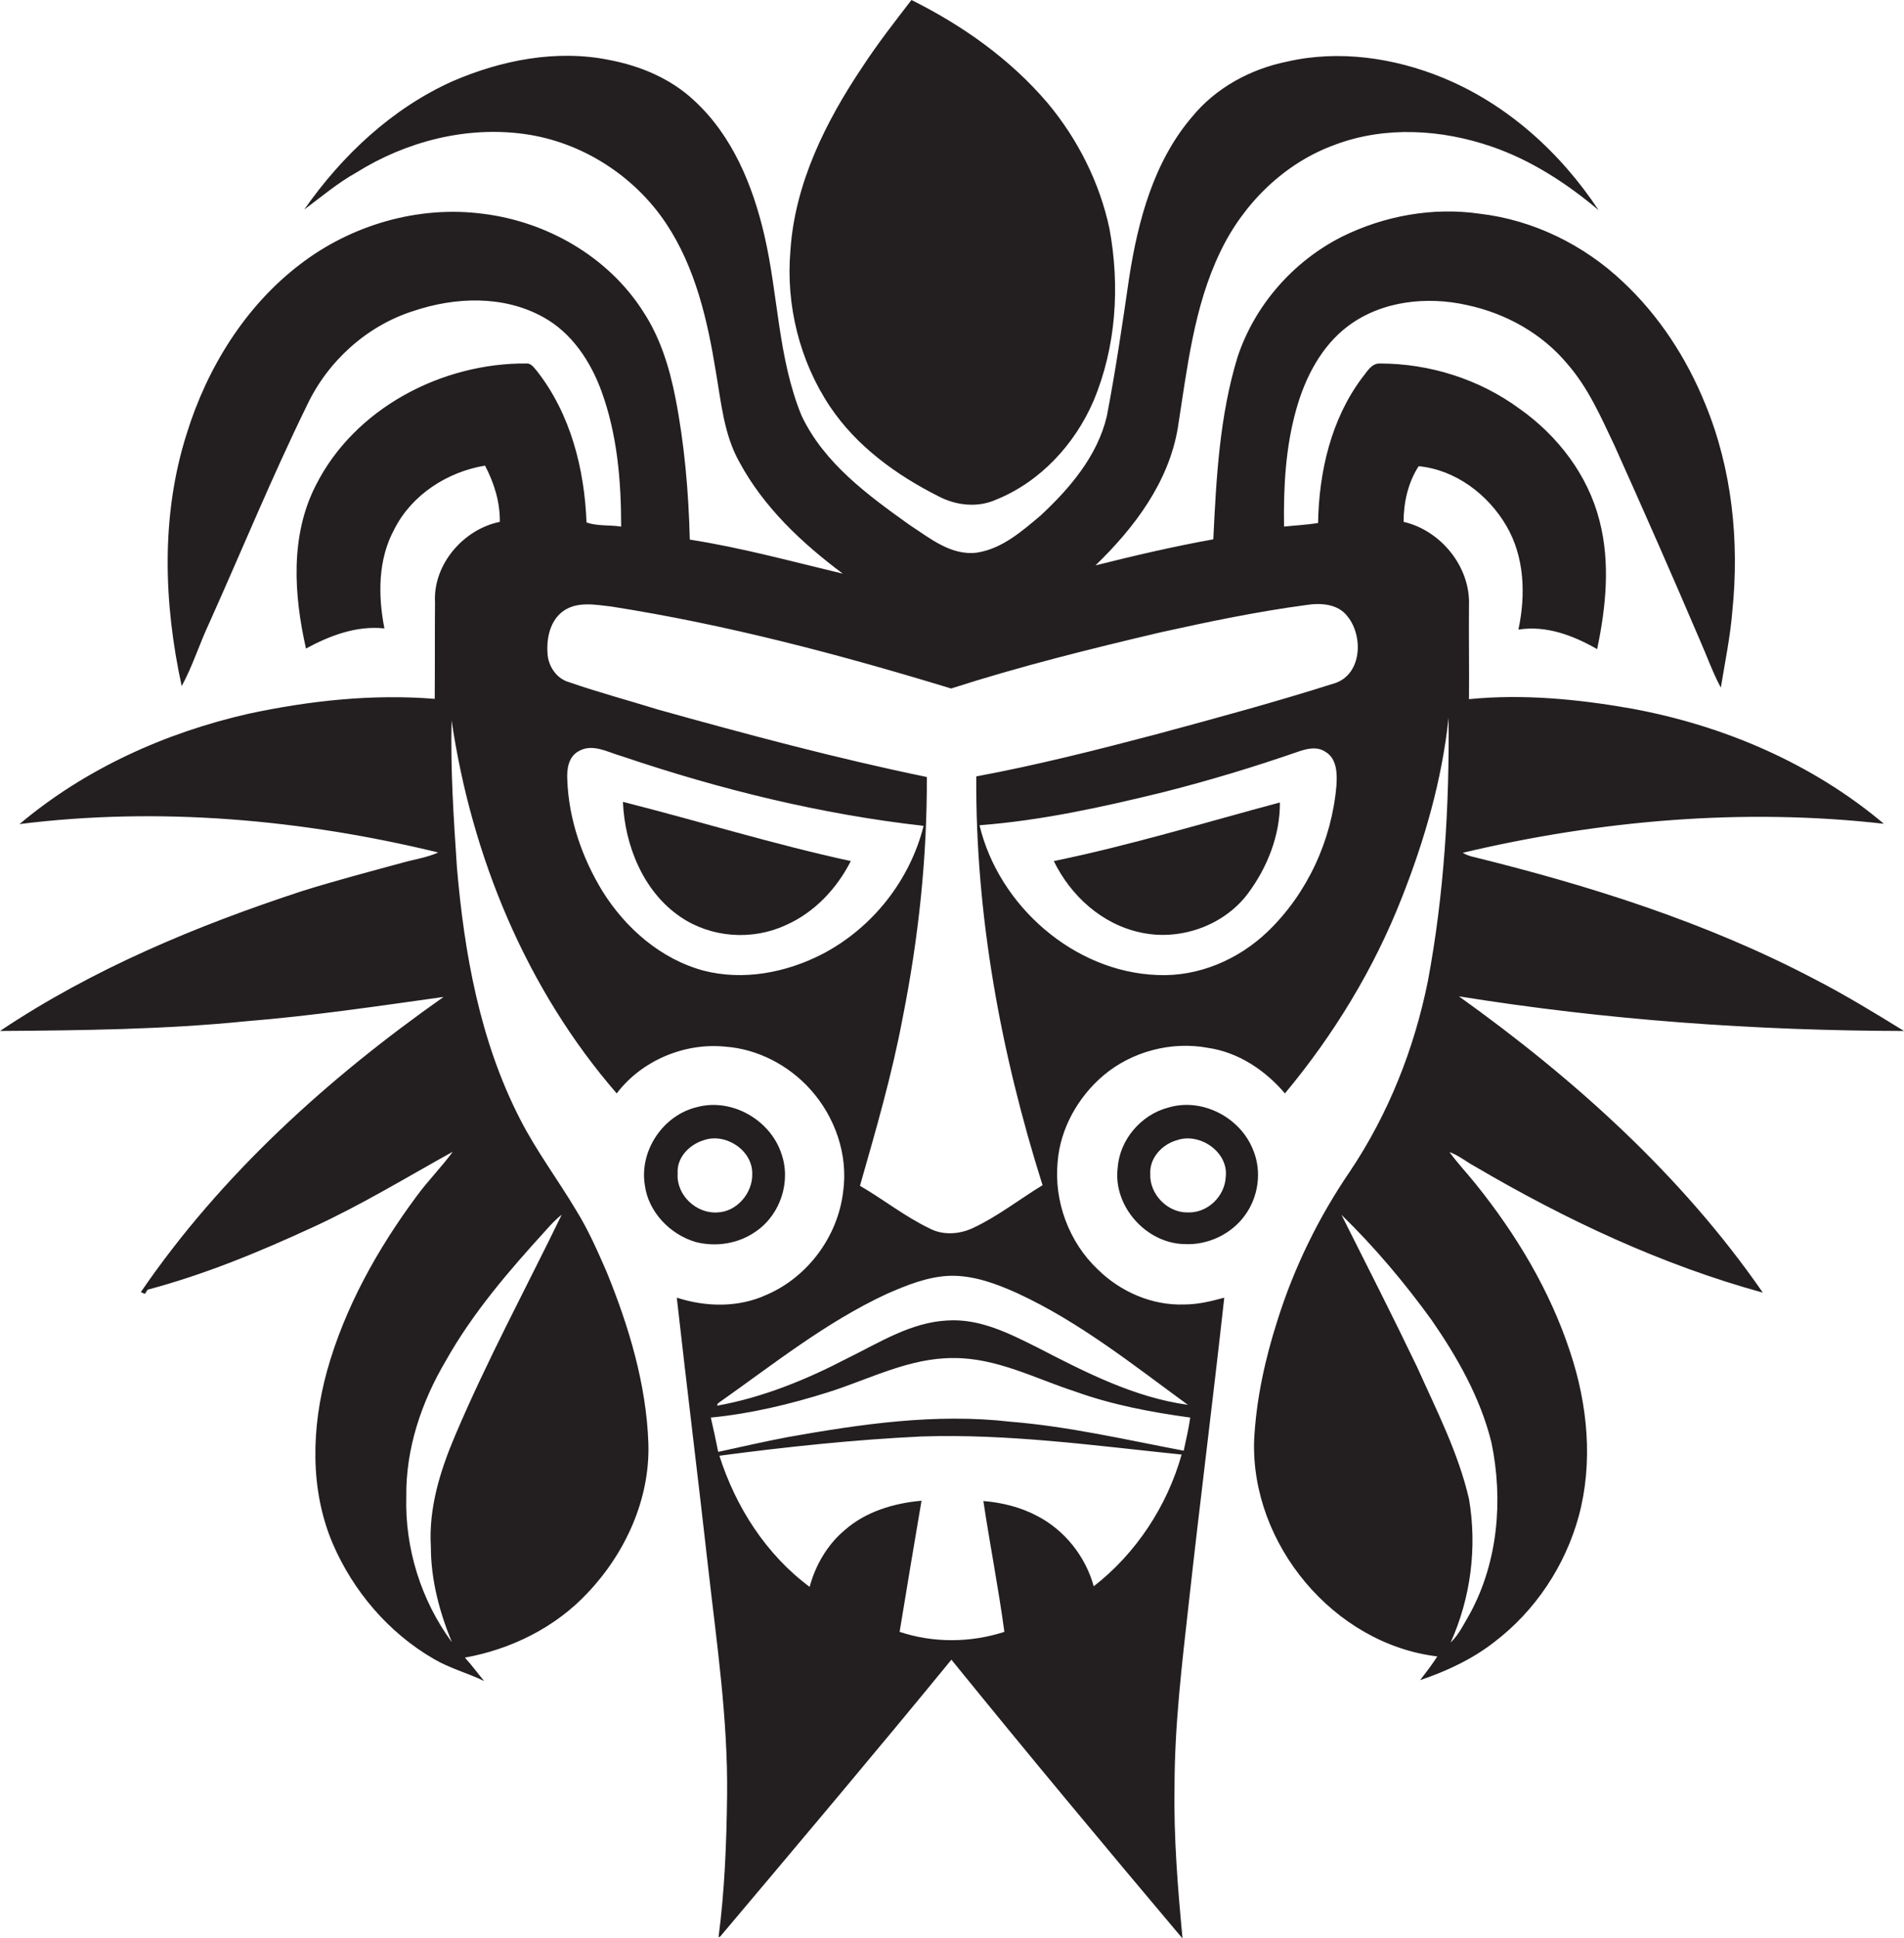 <?xml version="1.0" encoding="utf-8"?>
<!-- Generator: Adobe Illustrator 19.2.0, SVG Export Plug-In . SVG Version: 6.00 Build 0)  -->
<svg version="1.1" id="Layer_1" xmlns="http://www.w3.org/2000/svg" xmlns:xlink="http://www.w3.org/1999/xlink" x="0px" y="0px"
	 viewBox="0 0 643.4 654.8" enable-background="new 0 0 643.4 654.8" xml:space="preserve">
<g>
	<path fill="#231F20" d="M317.2,167.7c5.9,3.1,13.2,3.9,19.4,1.1c14.9-6,26.6-18.7,32.9-33.3c7.7-18.3,9-38.9,5.4-58.3
		C371.6,61.7,364.2,47,354,34.8C341.4,20,325.3,8.6,308,0c-5.7,7.4-11.4,14.7-16.5,22.5C279,41.1,268.6,62,267.1,84.6
		c-1.6,18.4,3.1,37.4,13.4,52.8C289.5,150.8,302.9,160.5,317.2,167.7z"/>
	<path fill="#231F20" d="M595.7,436.7C568.3,397.1,532,364.5,493,336.6c49.7,8,100.1,11.6,150.4,11.7c-9.9-6.1-19.9-12.2-30.2-17.5
		c-36.5-19.2-76.2-31.7-116.1-41.5c-1-0.3-2-0.7-2.8-1.2c46.4-11,94.8-15.2,142.3-9.8c-24.2-20.4-54.2-33.2-85.2-38.9
		c-18.1-3.2-36.6-5-55-3.2c0.1-10.6-0.1-21.1,0-31.7c0.5-13-9.5-25.3-22.1-28.2c0-6.5,1.5-13.3,5.1-18.8
		c12.4,1.2,23.4,9.5,29.6,20.1c6.2,10.5,6.6,23.4,4.1,35.1c9.4-1.5,18.6,2,26.6,6.6c3-14.2,4.5-29.2,0.8-43.4
		c-3.9-15.4-14.1-28.7-27-37.8c-13.6-10-30.4-15.3-47.3-15.3c-2.9,0-4.3,2.9-5.9,4.8c-10.5,14-14.6,31.8-14.9,49.1
		c-3.8,0.6-7.7,0.8-11.5,1.2c-0.2-13.3,0.5-26.7,4.1-39.5c3-10.8,8.5-21.5,17.6-28.3c11.4-8.5,26.7-10.1,40.3-7
		c13,2.8,25.2,9.6,33.7,19.8c7.1,8.1,11.4,18,16,27.7c9.8,21.8,19.4,43.6,28.8,65.6c2.4,5.4,4.3,10.9,7.1,16.1
		c1.4-8.6,3.2-17.2,3.9-25.9c2.4-23.6-0.1-48-9.2-70c-6.3-15.5-15.6-29.8-27.8-41.2c-13.2-12.5-30.3-20.9-48.4-23
		c-15.8-2.3-32.3,0.7-46.6,7.8c-16.4,8.3-29.4,23.1-35.2,40.6c-6.1,19.9-7.2,40.9-8.2,61.6c-13.4,2.4-26.6,5.5-39.8,8.8
		c13.1-12.7,24.7-28,27.8-46.4c3.2-20.2,5.4-41,14.4-59.6c7.8-16.3,21.6-29.9,38.7-36.1c17-6.4,36-5.2,52.9,0.6
		c13.4,4.6,25.4,12.4,36.2,21.5c-12.9-19.5-31-35.9-52.8-44.8c-16.4-6.7-35-9.4-52.4-5.4c-12.4,2.5-24.1,8.8-32.2,18.7
		c-12.9,15.1-18.2,34.9-21.2,54.1c-2.3,15.8-4.6,31.5-7.6,47.1c-3.2,13.4-12.5,24.3-22.4,33.5c-6.3,5.3-13,11.2-21.5,12.5
		c-8.7,1.1-15.9-4.9-22.8-9.4c-14-10-28.8-20.8-36.4-36.8c-8-19.4-7.9-40.8-12.6-61c-3.9-16.8-10.8-33.7-23.8-45.6
		c-7.8-7.3-18-11.6-28.4-13.6c-17.9-3.7-36.7,0-53.3,7.2c-20.4,9.2-37.2,25-50,43.3c5.8-4.3,11.3-9,17.6-12.5
		c16.8-10.5,37.2-15.8,57-13c19.2,2.7,36.9,14,47.7,30.2c9.9,14.9,14,32.7,16.8,50.1c1.8,10.3,2.7,21.1,7.9,30.4
		c8.2,15.3,21.2,27.5,35,37.8c-17.2-4.1-34.3-8.8-51.7-11.5c-0.4-16.1-1.8-32.3-4.9-48.1c-2-10.1-5.1-20.2-10.9-29
		c-11.8-18.5-32.6-30.4-54.3-33c-21.7-2.8-44.3,3.8-61.6,17.1C83,103.3,70,124.2,63.1,146.5c-8.8,27.6-7.8,57.3-1.7,85.3
		c3.7-6.8,6-14.3,9.3-21.3c11-24.5,21.2-49.4,33-73.5c7-14.9,20.2-26.9,35.9-31.9c14.2-4.8,30.5-5.4,43.9,2
		c9.7,5.3,16.1,15,19.8,25.2c5.3,14.6,6.6,30.2,6.6,45.6c-3.9-0.6-8.1-0.1-11.7-1.4c-0.7-18.1-5.4-36.7-16.8-51.2
		c-0.9-1-1.8-2.5-3.3-2.5c-28.7-0.3-58.3,15.1-71.4,41.2c-8.7,17-7.4,37-3.3,55.1c8.1-4.4,17.1-7.8,26.5-6.8
		c-2.2-11.2-2.2-23.4,3.4-33.6c5.9-11.6,17.9-19.3,30.6-21.4c3.1,5.9,5.1,12.4,5,19c-12.3,2.5-22.6,14.4-21.9,27.2
		c-0.1,10.9,0,21.7-0.1,32.6c-21-1.7-42.2,0.6-62.8,5c-28.2,6.4-55.3,18.6-77.5,37.3c47.2-5.9,95.4-1.6,141.5,9.6
		c-3.8,1.7-8,2.3-11.9,3.4c-11.4,3.1-22.8,6.1-34,9.6C66.5,312.7,31.4,327.3,0,348.3c27.8-0.2,55.6-0.5,83.3-3.3
		c22.3-1.8,44.4-5.1,66.6-8.2c-39.1,27.5-75.2,60.1-102.3,99.7c0.3,0.2,1,0.5,1.4,0.6c0.2-0.4,0.7-1.1,0.9-1.4
		c19.2-5.1,37.6-12.7,55.6-21c16.4-7.5,31.8-16.9,47.5-25.6c-3.8,5.2-8.4,9.8-12.2,15c-13.2,17.8-24.3,37.6-30.3,59.1
		c-5.2,18.9-5.9,39.8,1.9,58.2c6.9,16.1,18.9,30.2,34.1,39c5.4,3.2,11.5,4.8,17.1,7.5c-2.2-2.6-4.2-5.4-6.5-7.9
		c15.6-2.8,30.6-10.2,41.5-21.9c12.8-13.5,21.1-31.8,20.5-50.5c-0.7-20-6.6-39.5-14.1-57.9c-3.1-7.1-6.2-14.2-10.3-20.8
		c-6.2-10.4-13.5-20.1-19-30.9c-13.5-26.3-18.8-55.8-21.3-85c-1.1-16.5-2.2-33.1-1.8-49.6c6.8,46,25.2,90.7,55.8,126
		c8.4-11.1,22.9-17.2,36.7-15.8c11,0.8,21.4,6.3,28.7,14.4c8.4,9.3,12.9,22.2,11.1,34.7c-1.8,15-11.9,28.7-25.8,34.7
		c-9.5,4.4-20.5,4.2-30.4,1c3.4,30.4,7.2,60.8,10.6,91.2c2.9,25.6,6.7,51.2,6.4,77c-0.2,16-0.8,32-2.9,47.9c0.2-0.1,0.5-0.2,0.6-0.3
		c26.2-31.1,52.4-62.1,78.1-93.5c25.7,31.7,51.8,63,78.1,94.2c-1.6-17-3-34.1-2.7-51.2c0-20.8,2.5-41.4,4.8-62
		c3.8-34.4,8.2-68.8,12-103.3c-4.4,1.2-8.9,2.3-13.5,2.3c-10.9,0.4-21.6-4.3-29.3-11.9c-9.7-9.2-14.8-23-13.5-36.3
		c0.9-11.3,6.9-21.9,15.5-29.2c9.6-8.1,23-11.6,35.3-9.3c10.3,1.5,19.4,7.6,26,15.4c16.5-19.8,30.1-42.1,39.5-66.1
		c7.7-19.5,13.6-39.9,15.8-60.8c0.3,29.8-1.5,59.7-7,89c-4.6,22.8-13.3,44.8-26.3,64.2c-10.6,15.5-18.9,32.5-24.5,50.3
		c-4.2,13.1-7.2,26.7-7.9,40.5c-1.2,35.1,26.9,68.9,61.9,73.1c-1.8,2.8-3.8,5.4-5.8,8c8.9-3,17.7-7.1,25.1-12.9
		c13.8-10.5,23.9-25.7,28.5-42.5c4.9-18.2,3-37.7-2.9-55.4c-6.8-20.8-18.3-39.9-32-56.9c-2.9-3.6-6.1-7-8.8-10.7
		c3.1,1.1,5.7,3.3,8.5,4.8C529.1,412.1,561.5,427.3,595.7,436.7z M184.4,415.7c1.7-1.9,3.4-3.8,5.4-5.3
		c-12.1,24.9-25.3,49.3-36.1,74.8c-5,11.8-8.9,24.4-8.1,37.4c0,11.1,2.9,22,7.1,32.2c-10.4-14.1-15.9-31.7-15.4-49.2
		c-0.2-16.2,5.1-31.9,13.3-45.8C159.7,443.6,171.9,429.4,184.4,415.7z M277.9,322.3c-12.2,6.3-26.7,9.1-40.2,5.6
		c-14.4-3.9-26.3-14.3-34.1-26.8c-6.9-11.3-11.4-24.3-11.9-37.6c-0.2-3.5,0.3-7.8,3.8-9.7c4.7-2.8,10,0.4,14.7,1.7
		c33.1,11.2,67.2,19.6,101.9,23.5C307.5,297.4,294.8,313.5,277.9,322.3z M369.6,535.9c-2.8-10.1-9.8-18.9-19-23.7
		c-5.6-3-12-4.6-18.3-5.1c2.2,14.7,5.1,29.4,7.1,44.2c-11.4,3.7-24,3.8-35.4,0c2.4-14.8,4.9-29.5,7.4-44.3
		c-9.2,0.8-18.7,3.6-25.8,9.8c-5.9,4.9-10,11.8-12,19.3c-14.7-10.9-25-27-30.5-44.3c22.6-3,45.3-5.4,68.1-6.5
		c29.5-1,58.8,3.1,88.1,6.1C394.4,508.8,383.9,524.8,369.6,535.9z M400,490.1c-19.5-3.7-38.8-8.2-58.6-9.8
		c-25.2-2.9-50.4,0.8-75.2,5.2c-7.9,1.5-15.7,3.3-23.5,5c-0.8-3.9-1.6-7.8-2.5-11.6c13.5-1.3,26.8-4.5,39.8-8.6
		c13.9-4.4,27.3-11.6,42.2-11.5c14.5-0.1,27.6,6.9,41.1,11.3c12.5,4.5,25.7,7,38.9,8.8C401.7,482.6,400.8,486.3,400,490.1z
		 M401.4,474.6c-18.2-2.5-34.8-11.1-50.9-19.4c-9.4-4.7-19.4-9.8-30.3-9.1c-12.3,0.6-22.9,7.4-33.7,12.7
		c-14,7.3-28.7,13.3-44.2,16.1c0.1-0.2,0.2-0.6,0.3-0.8c18.5-13,36.4-27.4,57.1-37c6.9-3,14-5.9,21.6-6.1c7.9-0.1,15.4,2.7,22.5,5.9
		C364.8,446.6,382.9,461.1,401.4,474.6z M451.6,265.5c-1.6,18.4-9.8,36.3-23.2,49.2c-9.9,9.5-23.4,15.3-37.2,14.7
		c-28.3-1-53.7-23.4-60.2-50.6c21-1.6,41.8-6.2,62.2-11.2c15.4-3.9,30.6-8.5,45.6-13.7c2.9-1,6.3-1.8,9.1,0.1
		C451.8,256.3,451.9,261.4,451.6,265.5z M451.4,230.7c-20.1,6.4-40.4,11.9-60.8,17.4c-20.1,5.3-40.3,10.4-60.7,14.2
		c-0.3,46.9,8.3,93.5,22.4,138.1c-7.9,4.8-15.2,10.6-23.6,14.5c-4.5,2.1-10.1,2.5-14.6,0.1c-8.3-4-15.6-9.8-23.5-14.4
		c5.4-18.9,10.9-37.8,14.5-57.1c5.3-26.7,8.2-53.8,8.1-81c-30.6-6.3-60.8-14.4-90.9-22.8c-10-3.1-20.1-5.8-29.9-9.2
		c-4.4-1.2-7.3-5.6-7.4-10.1c-0.3-5.1,1-10.9,5.4-14c4.7-3.3,10.8-2.1,16.1-1.5c39,6.1,77.2,16.2,114.9,27.7
		c23.3-7.5,47.1-13.4,70.9-19c16.3-3.6,32.6-7,49.1-9.2c4.9-0.8,10.8-0.4,14,3.9C460.7,214.9,460.2,227.5,451.4,230.7z M504,487.4
		c4,19.3,2.2,40.2-7.2,57.6c-2,3.4-3.7,7.1-6.6,9.9c6.8-15.1,9-32.2,6.2-48.5c-3.6-15.6-11-30-17.5-44.5
		c-8.3-17.3-17-34.4-25.6-51.5c11.2,10.9,21.3,22.9,30.5,35.6C492.5,458.6,500.3,472.3,504,487.4z"/>
	<path fill="#231F20" d="M230,309.8c10.3,7,24.1,8,35.4,2.8c9.7-4.2,17.4-12.4,22.1-21.7c-25.9-5.6-51.3-13.5-77-20
		C211.1,285.6,217.4,301.3,230,309.8z"/>
	<path fill="#231F20" d="M385.3,315c13.3,3,28.1-2.2,36.3-13c6.6-8.8,11-19.8,10.9-30.9c-25.4,6.8-50.6,14.5-76.4,19.8
		C361.8,302.6,372.3,312.2,385.3,315z"/>
	<path fill="#231F20" d="M255.6,415.9c8.2-5.7,11.8-16.9,8.4-26.3c-3.8-11.3-16.7-18.7-28.4-15.6c-11.5,2.7-19.6,14.7-17.7,26.4
		c1.2,9.1,8.6,16.7,17.2,19.2C242.1,421.4,249.8,420.1,255.6,415.9z M229,396.5c-0.4-5.4,3.9-9.8,8.8-11.3
		c7.4-2.6,16.5,3.4,16.4,11.3c0.2,6.5-5.2,12.9-11.8,13.1C235.3,410.1,228.5,403.7,229,396.5z"/>
	<path fill="#231F20" d="M423.5,388.6c-4.3-11.1-17.3-17.9-28.8-14.4c-9.1,2.4-16.3,10.8-17,20.2c-1.7,13,9.6,25.7,22.6,25.9
		c7.8,0.4,15.7-3.3,20.3-9.6C425.2,404.5,426.5,395.9,423.5,388.6z M414.2,397.6c-0.3,6.6-6.2,12.3-12.9,12
		c-6.8,0.1-12.9-6.2-12.6-13c-0.3-5.4,4-10,9-11.4C405.4,382.5,415.2,389.2,414.2,397.6z"/>
</g>
</svg>

